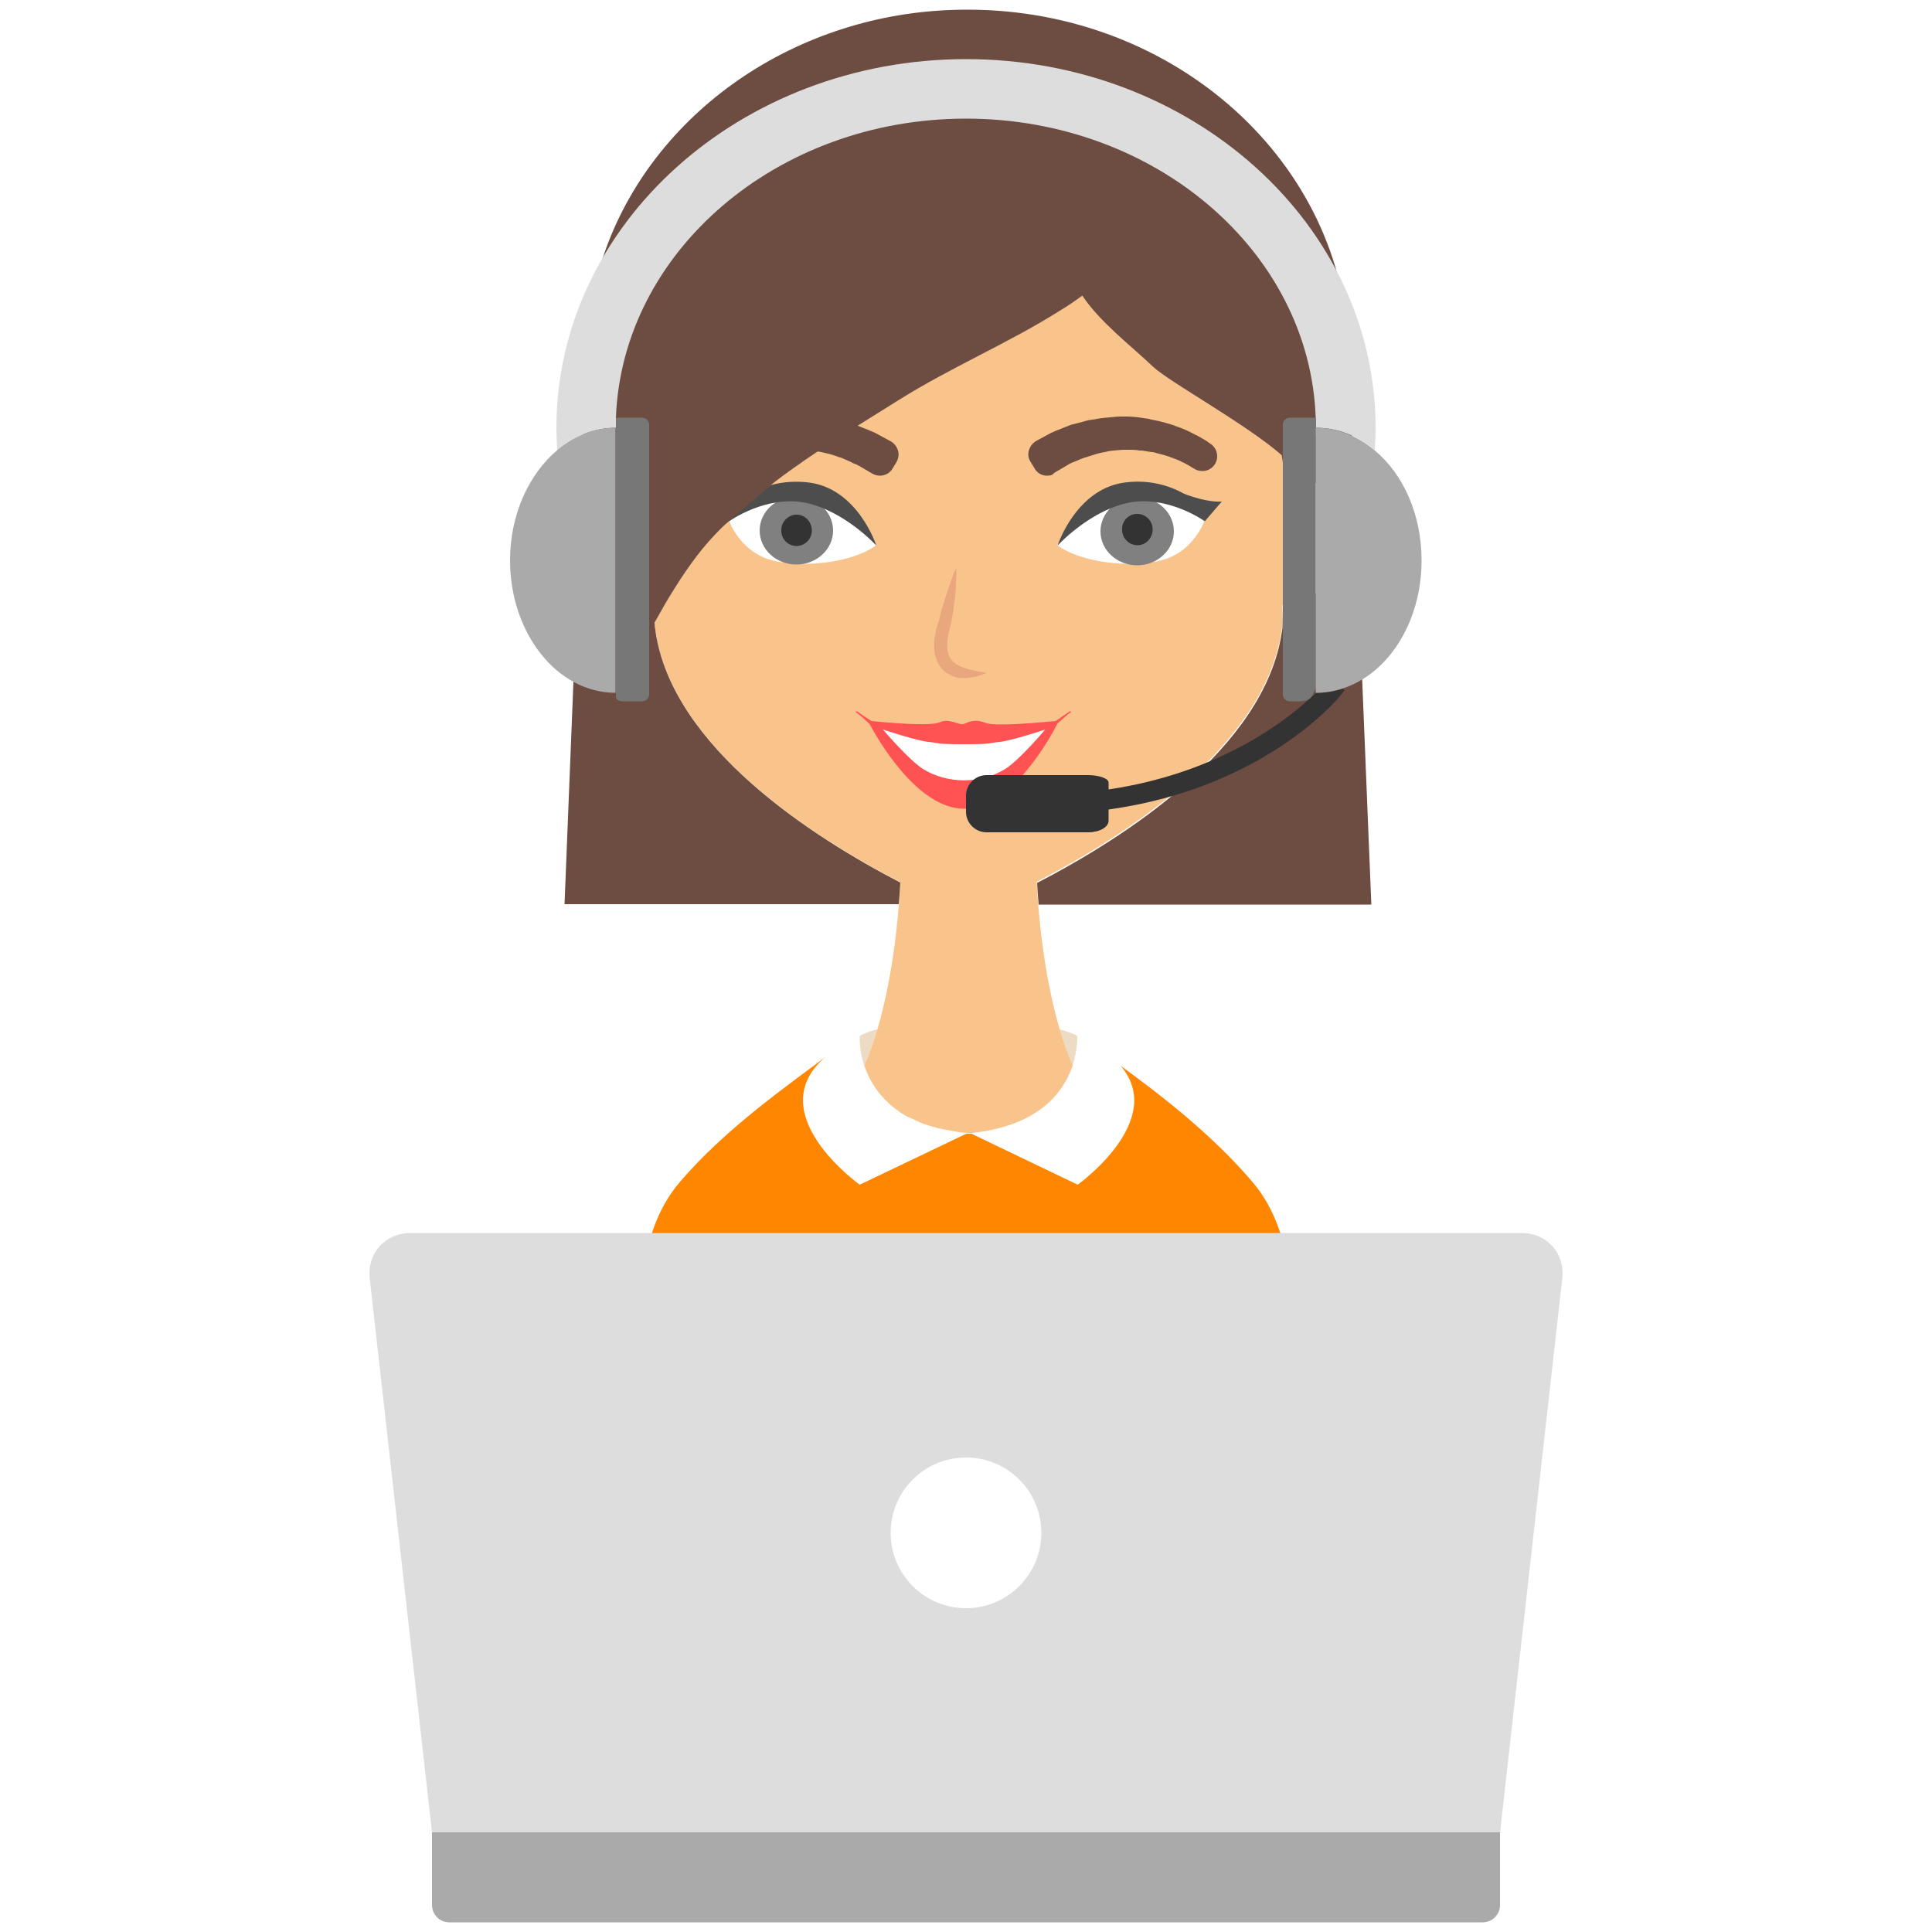 <svg version="1.1" id="Layer_1" xmlns="http://www.w3.org/2000/svg" x="0" y="0" viewBox="0 0 50 50" xml:space="preserve"><style>.st0{fill:#eddbc3}.st1{fill:#fff}.st6{fill:#5d4037}.st7{fill:#6d4c41}.st8{fill:gray}.st9{fill:#333}.st10{fill:#4d4d4d}.st11{fill:#ddd}.st12{fill:#aaa}.st13{fill:none}.st14{fill:#777}</style><path class="st0" d="M27.88 26.81c.01.01.02.01.03.02-.12-.08-.29-.14-.5-.19.1.33.21.66.34.96.15-.44.13-.79.13-.79z"/><path class="st1" d="M22.25 30.66L25 29.34c-1.02-.1-1.66-.44-2.07-.83-.3-.3-.47-.63-.57-.92-.14-.42-.12-.75-.12-.78-.37.17-.66.35-.88.53-.02.02-.04.03-.06.05-1.6 1.45.95 3.27.95 3.27z"/><path class="st0" d="M22.37 27.59c.13-.3.24-.62.34-.95-.19.04-.34.1-.46.17 0 .03-.02.37.12.78z"/><path class="st1" d="M28.99 27.58c-.02-.02-.03-.04-.05-.06-.23-.24-.56-.48-1.03-.69-.01-.01-.02-.01-.03-.02 0 0 .03.35-.12.79-.22.67-.85 1.55-2.6 1.74h-.04l2.75 1.32c.01 0 2.34-1.67 1.12-3.08z"/><path d="M22.25 30.66s-2.54-1.81-.94-3.26c.02-.02.04-.03.06-.05-.94.71-2.62 1.87-3.8 3.27-.91 1.08-1.04 2.68-1.02 3.8 2.6 1.15 5.48 1.79 8.51 1.79 2.98 0 5.82-.62 8.39-1.73.03-1.12-.09-2.76-1.01-3.86-1.08-1.28-2.47-2.33-3.44-3.04 1.22 1.42-1.11 3.08-1.11 3.08l-2.75-1.32h-.13l-2.76 1.32z" fill="#ff8600"/><path d="M33.22 12.16c-.01-.13-.03-.26-.05-.39-.91-.8-2.92-1.89-3.33-2.29-.59-.57-1.37-1.16-1.83-1.84-.19.14-.38.27-.58.39-1.32.84-2.78 1.45-4.15 2.3-1.66 1.03-3.42 2.07-4.78 3.5-.44.46-.82 1.02-1.18 1.61-.13.22-.26.44-.38.66l.01.14c0 .02 0 .04.01.06.42 3.03 4.09 5.37 6.34 6.53-.04.83-.18 2.4-.59 3.8-.1.33-.21.65-.34.95.13.39.39.84.92 1.2l.01.01c.03.02.06.04.08.05.01 0 .01.01.02.01.03.02.05.03.08.05.01 0 .02.01.03.01.03.01.06.03.09.04.01 0 .02.01.03.01.03.02.06.03.1.05.01 0 .01.01.02.01.08.04.17.07.26.1.01 0 .02.01.03.01l.1.03c.02 0 .03.01.05.01l.09.03c.02 0 .04.01.06.01.03.01.06.01.09.02.02 0 .04.01.06.01.03.01.07.01.1.02.02 0 .04.01.06.01.04.01.08.01.11.02.02 0 .04.01.06.01.06.01.12.01.18.02h.16c1.75-.19 2.37-1.07 2.6-1.74-.13-.3-.25-.63-.34-.96-.41-1.4-.55-2.97-.59-3.8 2.24-1.16 5.87-3.47 6.33-6.47.01-.04.01-.09.02-.13l.01-.56c.88-.1 1.57-.85 1.57-1.76 0-.89-.67-1.63-1.54-1.74z" fill="#f9c48c"/><path d="M27.71 18.41h-.03s-.03.03-.08.06-.12.08-.19.13l-.09.06c-.33.03-1.55.15-1.81.05-.32-.13-.47 0-.58.03-.12.03-.37-.16-.6-.05-.25.12-1.47 0-1.78-.03l-.09-.06c-.07-.05-.14-.09-.19-.13-.05-.03-.08-.06-.08-.06h-.01c-.01 0-.02 0-.03.01-.01.01 0 .02.01.02 0 0 .04.02.08.06.05.04.11.09.17.15.03.03.06.05.09.08.19.36 1.23 2.2 2.45 2.2 1.24 0 2.26-1.89 2.42-2.21.02-.02.05-.04.07-.06.06-.05.12-.11.17-.15.04-.04.08-.06.08-.06h.01c.02-.03.01-.04.01-.04z" fill="#ff5252"/><path class="st1" d="M25.87 19.2c-.31.03-.14.06-.92.06s-.61-.03-.92-.06c-.31-.03-1.18-.32-1.18-.32s.68.8 1.05 1.03c.63.38 1.47.38 2.1 0 .38-.23 1.05-1.03 1.05-1.03s-.87.29-1.18.32z"/><path d="M24.75 14.7v.17c0 .11-.01.26-.02.44-.02.18-.04.39-.08.62-.02.11-.04.23-.07.34-.03.11-.05.21-.06.32-.01.1-.01.2.01.28.02.08.04.15.1.21.02.03.05.05.08.08s.07.04.1.06c.02.01.04.02.05.03.02.01.04.01.06.02.04.01.07.03.11.04.07.02.14.03.2.05.06.01.12.02.16.03.09.01.14.03.14.03s-.05.02-.14.05c-.05.01-.1.04-.17.05l-.22.03c-.08-.01-.18.01-.27-.03-.05-.01-.1-.02-.15-.06-.05-.03-.11-.05-.15-.1-.02-.02-.05-.04-.07-.07l-.06-.09c-.02-.03-.04-.06-.05-.1-.01-.04-.03-.07-.04-.11-.04-.15-.04-.29-.03-.43.02-.14.04-.26.08-.38.02-.06.04-.11.05-.17.01-.05.03-.11.04-.16.06-.21.12-.41.18-.57.05-.17.11-.31.14-.41.05-.12.08-.17.08-.17z" fill="#e8a77c"/><path class="st6" d="M18.76 11.8s.05-.04.15-.1c.05-.03.11-.07.18-.11.07-.04.16-.08.25-.12.09-.04.2-.08.3-.12.05-.02.11-.03.17-.05.06-.02.12-.04.18-.05.06-.01.13-.03.19-.04l.2-.03c.13-.02.27-.02.41-.03.07 0 .14 0 .2.01.07 0 .14.01.2.01.13.01.26.04.39.06.13.03.24.07.36.1.03.01.06.02.08.02.03.01.05.02.08.03l.15.06c.09.04.19.07.26.11.07.04.14.07.19.1.11.06.17.09.17.09l-.11.18s-.06-.03-.16-.09c-.05-.03-.11-.06-.18-.11-.07-.04-.15-.08-.24-.12-.05-.02-.09-.04-.14-.06-.02-.01-.05-.02-.07-.03-.03-.01-.05-.02-.08-.03-.11-.03-.22-.08-.34-.11-.12-.02-.25-.06-.37-.08-.06-.01-.13-.01-.2-.02s-.13-.02-.2-.01c-.13 0-.27-.01-.4.01-.07.01-.13.01-.19.02l-.19.03c-.06.01-.12.02-.18.04-.06.01-.12.03-.17.04-.11.03-.21.06-.31.1-.09.03-.18.07-.25.11-.07.04-.14.07-.19.1-.08.06-.14.09-.14.09z"/><path class="st7" d="M22.77 12.31c-.07 0-.13-.02-.19-.05l-.34-.2c-.01 0-.01-.01-.02-.01-.02-.01-.07-.04-.11-.05a.3.3 0 01-.08-.04l-.25-.11c-.03-.01-.08-.02-.12-.04-.06-.02-.12-.04-.19-.06-.04-.01-.08-.02-.13-.03-.07-.02-.14-.03-.21-.04l-.18-.02c-.05-.01-.1-.01-.14-.01h-.38c-.03 0-.06 0-.09.01-.03 0-.06 0-.08.01l-.19.03c-.05.01-.08.01-.11.02l-.04.01c-.02 0-.04.01-.06.01-.03.01-.05.01-.08.02l-.07.02c-.07.02-.15.05-.2.07-.01 0-.01 0-.02.01l-.19.08-.03.01c-.06.03-.11.06-.16.08-.08.04-.12.07-.12.08-.17.12-.4.08-.53-.08a.39.39 0 01.07-.53c.01-.01.08-.06.19-.13.05-.03.12-.07.2-.12l.04-.02c.07-.03.15-.08.24-.12.08-.04.17-.07.26-.1l.07-.03c.05-.02.09-.03.14-.04l.1-.03c.05-.02.11-.03.18-.05l.18-.04c.05-.01.11-.02.16-.02.02 0 .04 0 .06-.01.14-.02.27-.03.41-.03H20.87c.06 0 .12 0 .18.01l.2.01c.12.01.21.03.3.05.04.01.08.02.13.02h.02c.09.02.18.05.26.07.04.01.08.02.11.03l.08.05c.01 0 .02.01.03.01l.3.12c.07.03.15.06.22.1l.35.19c.09.05.16.14.19.24.03.1.01.21-.04.3l-.11.18c-.07.11-.19.17-.32.17z"/><path class="st6" d="M31.12 11.8s-.05-.04-.16-.1c-.05-.03-.11-.06-.19-.1l-.25-.11c-.09-.04-.2-.07-.31-.1-.05-.02-.11-.03-.17-.04-.06-.01-.12-.03-.18-.04-.06-.01-.12-.02-.19-.03-.06-.01-.13-.01-.19-.02-.13-.01-.26-.01-.4-.01-.07 0-.13.01-.2.01-.07.01-.13.02-.2.02-.13.02-.25.05-.37.08s-.23.08-.34.11c-.03.01-.05.02-.08.03-.03.01-.05.02-.07.03-.05.02-.1.04-.14.06-.09.04-.17.07-.24.12-.07.04-.13.08-.18.11-.1.06-.16.09-.16.09l-.1-.15s.06-.03.17-.09c.05-.03.12-.06.19-.1.07-.04.16-.07.26-.11l.15-.06c.03-.01.05-.02.08-.03a.31.31 0 01.08-.02c.11-.03.23-.07.36-.1.13-.02.26-.05.39-.06.07 0 .13-.01.2-.01.07-.01.14-.01.2-.01.14 0 .27.01.41.03.07.01.13.01.2.03.06.01.13.03.19.04.06.01.12.03.18.05.06.02.12.03.17.05a4.678 4.678 0 01.55.24c.07.04.13.08.18.11.1.04.16.08.16.08z"/><path class="st7" d="M27.1 12.31a.36.36 0 01-.32-.18l-.11-.18a.354.354 0 01-.04-.3c.03-.1.1-.19.19-.24l.35-.19c.08-.04.15-.07.23-.1l.3-.12c.01 0 .02-.01.03-.01l.08-.02.12-.03c.08-.02.17-.05.26-.07h.02c.04-.01.08-.01.13-.02.09-.02.18-.03.28-.04l.22-.02c.08-.01.17-.01.26-.01h.03a2.934 2.934 0 01.46.04c.06.01.11.01.17.03l.19.04c.06.01.12.03.17.04l.1.03c.05.01.09.03.14.04l.07.03a2.773 2.773 0 01.5.22l.03.01c.09.05.16.09.21.12.07.04.12.08.15.1.11.07.18.19.18.33 0 .21-.17.38-.38.38a.39.39 0 01-.23-.07c-.01 0-.05-.03-.12-.07-.05-.03-.1-.06-.17-.09l-.02-.01c-.06-.03-.12-.06-.19-.08-.01 0-.01 0-.02-.01-.06-.02-.13-.05-.2-.07l-.07-.02c-.02-.01-.05-.01-.08-.02-.02-.01-.05-.01-.07-.02l-.04-.01c-.03-.01-.06-.02-.1-.02l-.2-.03c-.03-.01-.06-.01-.09-.01s-.05 0-.08-.01c-.09-.01-.2-.01-.31-.01h-.06c-.04 0-.1.01-.14.01l-.2.02c-.06.01-.13.03-.2.04l-.13.03c-.06.02-.13.04-.19.06-.04.01-.08.03-.13.04l-.11.04-.14.06c-.02.01-.05.02-.08.03-.04.02-.09.04-.11.06-.01 0-.01.01-.02.01l-.34.2c-.04.06-.11.07-.18.07z"/><path class="st1" d="M29.11 12.86c-1.02.2-1.75 1.25-1.75 1.25.53.39 1.63.59 2.57.42.94-.17 1.24-1.05 1.24-1.05s-1.03-.82-2.06-.62z"/><path class="st8" d="M30.38 13.75c0 .48-.42.88-.95.88-.52 0-.95-.39-.95-.88 0-.48.42-.88.95-.88s.95.4.95.88z"/><path class="st9" d="M29.04 13.69c-.01.22.16.41.38.42.22.01.4-.17.41-.39a.402.402 0 00-.38-.42.389.389 0 00-.41.39z"/><path class="st10" d="M30.7 12.8c-.04-.02-.08-.03-.09-.04a2.45 2.45 0 00-1.43-.28c-1.32.12-1.81 1.64-1.81 1.64s.82-.9 1.84-1.11c1.02-.2 1.97.48 1.97.48l.44-.51c-.34.02-.75-.12-.92-.18z"/><path class="st1" d="M20.93 12.86c1.02.2 1.75 1.25 1.75 1.25-.53.39-1.63.59-2.57.42-.94-.17-1.24-1.05-1.24-1.05s1.04-.82 2.06-.62z"/><path class="st8" d="M19.66 13.73c0 .48.42.88.95.88.52 0 .95-.39.95-.88 0-.48-.42-.88-.95-.88-.52 0-.95.39-.95.88z"/><path class="st9" d="M21.01 13.71c.01.22-.16.41-.38.42a.395.395 0 01-.41-.39c-.01-.22.16-.41.38-.42.22-.01.4.17.41.39z"/><path class="st10" d="M19.35 12.8c.04-.02.08-.03.09-.04.33-.18.81-.34 1.43-.28 1.32.12 1.81 1.64 1.81 1.64s-.82-.9-1.84-1.11c-1.02-.2-1.97.48-1.97.48l-.44-.51c.34.02.75-.12.92-.18z"/><path class="st7" d="M34.91 9.15c-.1-4.93-4.48-8.9-9.87-8.9-.99 0-1.94.13-2.84.38-4.01 1.11-6.95 4.49-7.02 8.52l-.57 14.25h8.65c.02-.21.03-.4.04-.56-2.26-1.17-5.92-3.51-6.34-6.53 0-.02 0-.04-.01-.06l-.01-.14c.13-.22.25-.45.38-.66.36-.59.74-1.15 1.18-1.61.09-.09.17-.18.26-.26.43-.37.85-.74 1.28-1.1 1.03-.79 2.16-1.46 3.24-2.14 1.36-.85 2.82-1.46 4.15-2.3.2-.12.39-.25.58-.39.45.68 1.23 1.27 1.83 1.84.41.39 2.42 1.49 3.33 2.29.02.13.04.26.05.39.87.11 1.55.86 1.55 1.76 0 .91-.69 1.66-1.57 1.76l-.01.56c-.01.04-.01.09-.02.13-.46 3-4.09 5.31-6.33 6.47.01.16.02.35.04.56h8.61l-.58-14.26z"/><g><path class="st11" d="M39.38 31.91H10.62c-.66 0-1.13.54-1.05 1.19l1.61 14.32h27.64v.01l1.61-14.33c.08-.66-.39-1.19-1.05-1.19z"/><path class="st12" d="M11.18 47.42v1.88c0 .25.2.45.45.45h26.74c.25 0 .45-.2.45-.45V47.42H11.18z"/><circle class="st1" cx="25" cy="39.67" r="1.95"/></g><g><path class="st13" d="M15.94 10.97v.1-.1zM34.06 11.07v-.1.1z"/><path class="st11" d="M34.06 10.97v.1c.56 0 1.08.21 1.52.58.01-.19.02-.38.02-.58 0-5.26-4.75-9.54-10.6-9.54-5.84 0-10.6 4.28-10.6 9.54 0 .19.01.38.02.58.43-.36.96-.58 1.52-.58v-.26C16.1 6.52 20.1 3.07 25 3.07s8.9 3.45 9.05 7.74v.16z"/><path class="st14" d="M34.06 11.25v-.23-.13-.08H33.38c-.1 0-.18.08-.18.18v6.98c0 .1.08.18.18.18h.27c.1 0 .21-.03.26-.08.05-.04.14-.22.14-.31v-6.51z"/><path class="st12" d="M15.94 11.07c-.56 0-1.08.21-1.52.58-.73.62-1.22 1.66-1.22 2.85 0 1.89 1.22 3.43 2.73 3.43v-6.86z"/><path class="st14" d="M15.94 10.89v7.15c0 .06.08.11.18.11h.5c.1 0 .18-.08.18-.18v-6.98c0-.1-.08-.18-.18-.18H15.94v.08z"/><path class="st9" d="M34.06 17.93c-.06.06-.14.13-.23.21-.73.65-2.43 1.89-5.14 2.29v.52c3.96-.55 5.86-2.79 5.95-2.89l.16-.2-.05-.04c-.22.08-.45.11-.69.11zM28.69 20.25c0-.1-.24-.19-.53-.19h-2.63c-.29 0-.53.24-.53.53v.42c0 .29.24.53.53.53h2.63c.29 0 .53-.13.53-.3v-.55-.44z"/><path class="st12" d="M36.79 14.5c0-1.19-.48-2.24-1.22-2.85-.43-.36-.96-.58-1.52-.58v6.86c.24 0 .47-.04.69-.11 1.19-.38 2.05-1.72 2.05-3.32z"/></g></svg>